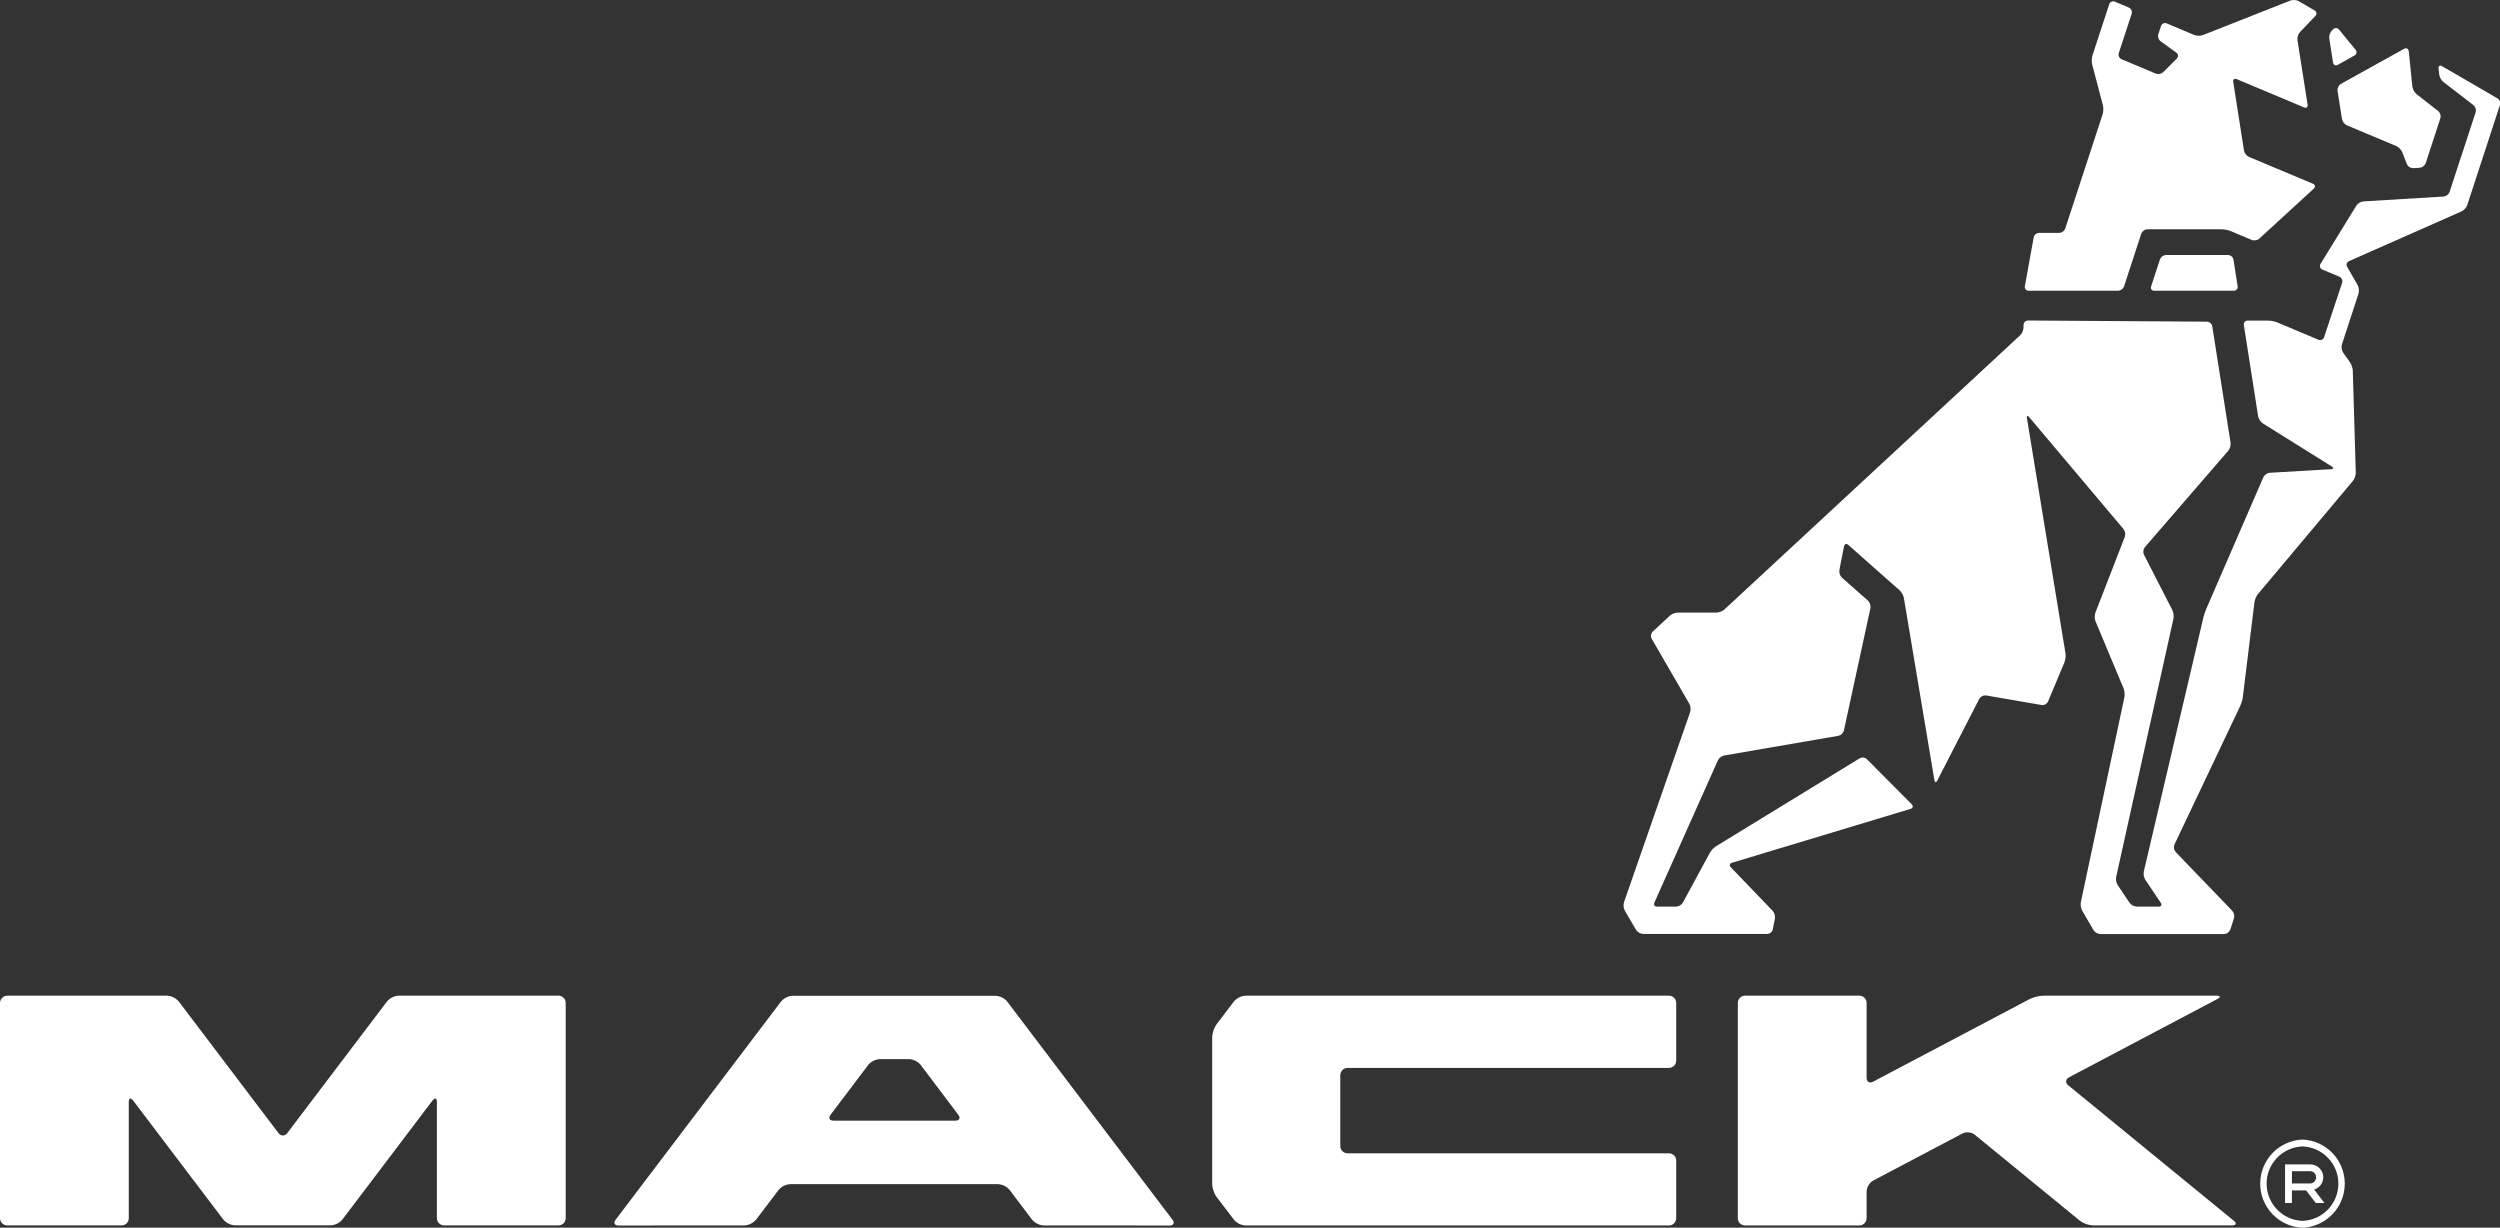 <?xml version="1.0" encoding="UTF-8"?><svg id="Layer_1" xmlns="http://www.w3.org/2000/svg" viewBox="0 0 554.66 272.38"><rect x="0" y="0" width="554.66" height="272.38" fill="#333333" stroke="none"/><defs><style>.cls-1{fill:#fff;fill-rule:evenodd;}</style></defs><path class="cls-1" d="M515.46,261.21c0-.76-.31-1.49-.85-2.03-.54-.54-1.27-.84-2.03-.84h-5.61v8.56h1.52v-2.8h3.14l2.16,2.8h1.92l-2.29-2.98c1.2-.37,2.02-1.46,2.03-2.71h0ZM508.5,262.57h0v-2.73h4.08c1.7.11,1.7,2.61,0,2.73h-4.08Z"/><path class="cls-1" d="M510.84,252.83c-5.24.22-9.38,4.53-9.38,9.78s4.14,9.56,9.38,9.78c5.24-.22,9.38-4.53,9.38-9.78s-4.14-9.56-9.38-9.78h0ZM510.84,270.87h0c-4.44-.17-7.96-3.81-7.96-8.26s3.52-8.09,7.96-8.26c4.44.17,7.96,3.81,7.96,8.26s-3.52,8.09-7.96,8.26h0ZM123.9,220.91h-35.46c-1,.06-1.93.52-2.58,1.28l-22.13,29.21c-.53.7-1.42.7-1.94,0l-22.13-29.21c-.65-.76-1.58-1.22-2.58-1.28H1.62c-.43,0-.84.17-1.14.47-.3.3-.48.71-.48,1.14v47.76c0,.88.73,1.6,1.62,1.6h25.34c.43,0,.84-.17,1.14-.47.3-.3.47-.71.47-1.14v-25.76c0-.89.45-1.03.97-.34l20.02,26.42c.66.76,1.6,1.22,2.6,1.27h21.2c1-.05,1.94-.52,2.59-1.27l20.01-26.42c.53-.7.97-.55.97.34v25.76c0,.88.73,1.6,1.62,1.6h25.35c.89,0,1.61-.72,1.61-1.6v-47.76c0-.89-.72-1.61-1.61-1.61h0ZM370.28,220.91h-93.94c-1,.06-1.93.52-2.58,1.28l-3.84,5.05c-.59.85-.93,1.85-.98,2.89v32.53c0,.89.44,2.19.98,2.9l3.84,5.04c.64.77,1.58,1.23,2.58,1.29h93.94c.89,0,1.61-.73,1.61-1.62v-12.78c0-.43-.17-.84-.47-1.14-.3-.3-.71-.47-1.14-.47h-71.31c-.89,0-1.61-.73-1.61-1.62v-15.72c0-.88.73-1.61,1.61-1.61h71.31c.89,0,1.61-.73,1.61-1.62v-12.79c0-.89-.72-1.61-1.61-1.61h0ZM458.87,240.8h0c-.68-.56-.62-1.37.17-1.78l32.9-17.37c.8-.41.71-.74-.17-.74h-38.4c-.89,0-2.25.33-3.04.74l-34.78,18.35c-.78.41-1.42.02-1.42-.87v-16.62c0-.89-.73-1.61-1.61-1.61h-25.35c-.89,0-1.61.72-1.61,1.61v47.76c0,.9.72,1.62,1.61,1.62h25.35c.89,0,1.61-.73,1.61-1.62v-5.95c.06-.97.59-1.86,1.42-2.37l19.89-10.49c.87-.4,1.89-.29,2.66.27l23.37,19.12c.84.61,1.83.97,2.86,1.02h30.91c.88,0,1.06-.46.37-1.02l-36.75-30.07h0ZM223.48,222.22h0c-.65-.76-1.58-1.23-2.58-1.29h-45.05c-1,.06-1.93.52-2.58,1.29l-36.68,48.39c-.53.71-.25,1.29.64,1.29l27.92-.02c1-.06,1.93-.52,2.59-1.27l5-6.6c.65-.77,1.58-1.23,2.58-1.29h46.1c1,.06,1.93.52,2.58,1.29l4.99,6.6c.54.69,1.71,1.27,2.59,1.27l27.91.02c.89,0,1.18-.58.64-1.29l-36.66-48.39h0ZM211.98,248.63h-27.07c-.89,0-1.17-.59-.65-1.29l8.37-11.07c.65-.77,1.58-1.24,2.58-1.29h6.47c.9,0,2.05.58,2.59,1.29l8.35,11.07c.54.7.25,1.29-.64,1.29h0ZM450.09,64.51h19.83c.6-.03,1.12-.41,1.33-.97l3.82-11.7c.22-.56.74-.95,1.35-.97h16.5c.57,0,1.45.18,1.97.39l4.68,1.97c.51.21,1.29.09,1.7-.3l12.07-11.08c.42-.38.33-.87-.19-1.09l-14.19-5.95c-.56-.27-.97-.79-1.1-1.41l-2.39-15.23c-.08-.55.27-.82.78-.61l14.94,6.27c.51.22.87-.06.78-.62l-2.25-14.33c-.06-.63.13-1.26.55-1.75l3.42-3.58c.39-.4.31-.96-.17-1.24l-3.52-2.06c-.57-.29-1.24-.33-1.84-.13l-19.44,7.67c-.62.2-1.29.19-1.89-.03l-6.12-2.57c-.51-.22-1.09.05-1.26.58l-.6,1.82c-.17.54.06,1.24.5,1.56l3.49,2.52c.46.3.51.95.11,1.32l-2.99,3c-.45.41-1.09.54-1.67.34l-7.59-3.19c-.52-.23-.79-.82-.62-1.36l2.86-8.73c.17-.55-.09-1.13-.62-1.37l-3.1-1.31c-.51-.22-1.09.05-1.26.58l-3.73,11.37c-.18.64-.2,1.31-.06,1.96l2.39,9.09c.14.65.12,1.32-.06,1.96l-8.3,25.37c-.21.56-.74.95-1.34.97h-4.47c-.59.02-1.08.44-1.19,1.01l-1.96,10.82c-.12.53.3,1.02.84,1h0ZM518.68,14.38h0l3.69-2.06c.49-.24.62-.88.25-1.28l-3.66-4.46c-.34-.44-.99-.46-1.36-.05l-.26.27c-.42.48-.62,1.11-.56,1.75l.84,5.32c.09.55.56.79,1.06.52h0ZM518.62,20.13h0c-.07-.6.22-1.19.73-1.51l14.05-7.8c.5-.27.94-.03,1.01.52l.81,7.88c.11.64.42,1.22.9,1.65l4.83,3.77c.45.4.64,1.02.48,1.6l-3.25,9.95c-.22.57-.74.97-1.34,1.03l-1.44.09c-.6,0-1.15-.35-1.39-.89l-1.05-2.67c-.2-.52-.81-1.13-1.32-1.35l-10.94-4.59c-.57-.27-.97-.79-1.1-1.41l-.99-6.27h0Z"/><path class="cls-1" d="M554.05,21.8l-12.25-7.12c-.48-.29-.83-.06-.77.5l.15,1.37c.1.64.43,1.22.92,1.64l6.66,5.12c.47.39.66,1.01.5,1.59l-5.79,17.68c-.22.57-.73.96-1.33,1.03l-17.79,1.07c-.63.07-1.2.41-1.55.93l-7.96,12.93c-.3.46-.09,1.08.42,1.27l3.75,1.57c.53.22.8.83.62,1.36l-3.99,12.06c-.17.53-.76.79-1.27.57l-9.14-3.84c-.63-.24-1.29-.37-1.96-.4h-4.58c-.55-.02-.97.47-.86,1.01l3.17,20.24c.14.63.51,1.18,1.03,1.55l15.33,9.58c.47.3.4.57-.16.59l-13.61.79c-.61.07-1.15.44-1.43.99l-12.67,29.21c-.23.51-.52,1.38-.64,1.92l-13.22,56.35c-.11.63,0,1.29.34,1.84l3.43,5.1c.31.47.11.85-.46.85h-4.89c-.62-.04-1.2-.35-1.58-.85l-2.62-3.91c-.33-.55-.45-1.2-.35-1.84l12.71-57.29c.11-.65.02-1.31-.25-1.91l-6.29-12.27c-.26-.55-.18-1.2.2-1.68l18.5-21.4c.4-.51.58-1.14.51-1.78l-4.06-25.83c-.11-.57-.6-.99-1.18-1.02l-39.67-.26c-.56,0-1.02.45-1.02,1.01v.55c-.03.64-.3,1.25-.74,1.71l-65.62,60.84c-.5.42-1.12.66-1.77.69h-8.58c-.65.03-1.27.28-1.77.7l-3.78,3.51c-.42.42-.52,1.06-.25,1.58l8.36,14.44c.29.57.35,1.23.18,1.85l-14.68,42.19c-.17.62-.11,1.28.18,1.85l2.5,4.28c.34.52.91.85,1.54.89h27.59c.58-.02,1.08-.43,1.21-1l.47-2.4c.09-.62-.09-1.25-.51-1.73l-9.26-9.63c-.4-.4-.28-.87.27-1.03l39.59-11.95c.53-.17.65-.62.26-1.02l-9.95-10.01c-.43-.4-1.08-.48-1.59-.19l-31.87,19.51c-.55.37-1.02.86-1.36,1.43l-6,11.07c-.33.53-.89.86-1.51.9h-4.2c-.56.01-.83-.41-.6-.93l14.07-31.51c.29-.56.81-.96,1.43-1.1l25.31-4.36c.59-.13,1.06-.58,1.22-1.17l5.89-27.15c.09-.61-.11-1.23-.55-1.67l-5.78-5.11c-.44-.44-.65-1.06-.56-1.68l1.03-5.25c.1-.55.53-.7.95-.32l11.39,10.08c.47.46.79,1.04.94,1.68l6.77,40.42c.09.55.38.6.64.1l9.33-18.15c.3-.52.88-.81,1.47-.74l12.37,2.13c.58.08,1.15-.24,1.4-.77l3.65-8.71c.23-.62.31-1.29.23-1.95l-8.56-52.22c-.09-.55.13-.65.5-.22l20.93,24.83c.37.49.49,1.14.29,1.72l-6.53,16.83c-.2.62-.19,1.28.02,1.9l6.24,14.91c.21.51.29,1.39.18,1.94l-9.67,45.5c-.1.64,0,1.3.31,1.88l2.49,4.28c.28.49.97.89,1.53.89h27.47c.6-.03,1.13-.41,1.35-.97l.82-2.5c.16-.6.02-1.23-.39-1.7l-12.54-13.03c-.4-.46-.5-1.1-.27-1.66l14.6-30.75c.23-.51.5-1.38.57-1.94l2.58-21.08c.11-.65.38-1.27.78-1.8l21.07-25.11c.39-.52.61-1.15.63-1.8l-.66-22.68c-.06-.66-.28-1.29-.63-1.85l-1.51-2.11c-.34-.54-.44-1.19-.28-1.81l3.69-11.3c.16-.62.1-1.28-.18-1.86l-2.33-4.06c-.28-.47-.08-1.09.43-1.3l24.94-11.02c.58-.29,1.02-.79,1.26-1.39l7.26-22.22c.17-.56-.06-1.17-.56-1.48h0Z"/><path class="cls-1" d="M494.34,56.58h-13.78c-.6.02-1.13.41-1.34.97l-1.96,5.99c-.18.54.13.97.7.97h17.63c.56,0,.96-.46.86-1.01l-.93-5.91c-.11-.57-.6-.99-1.18-1.01h0Z"/></svg>
